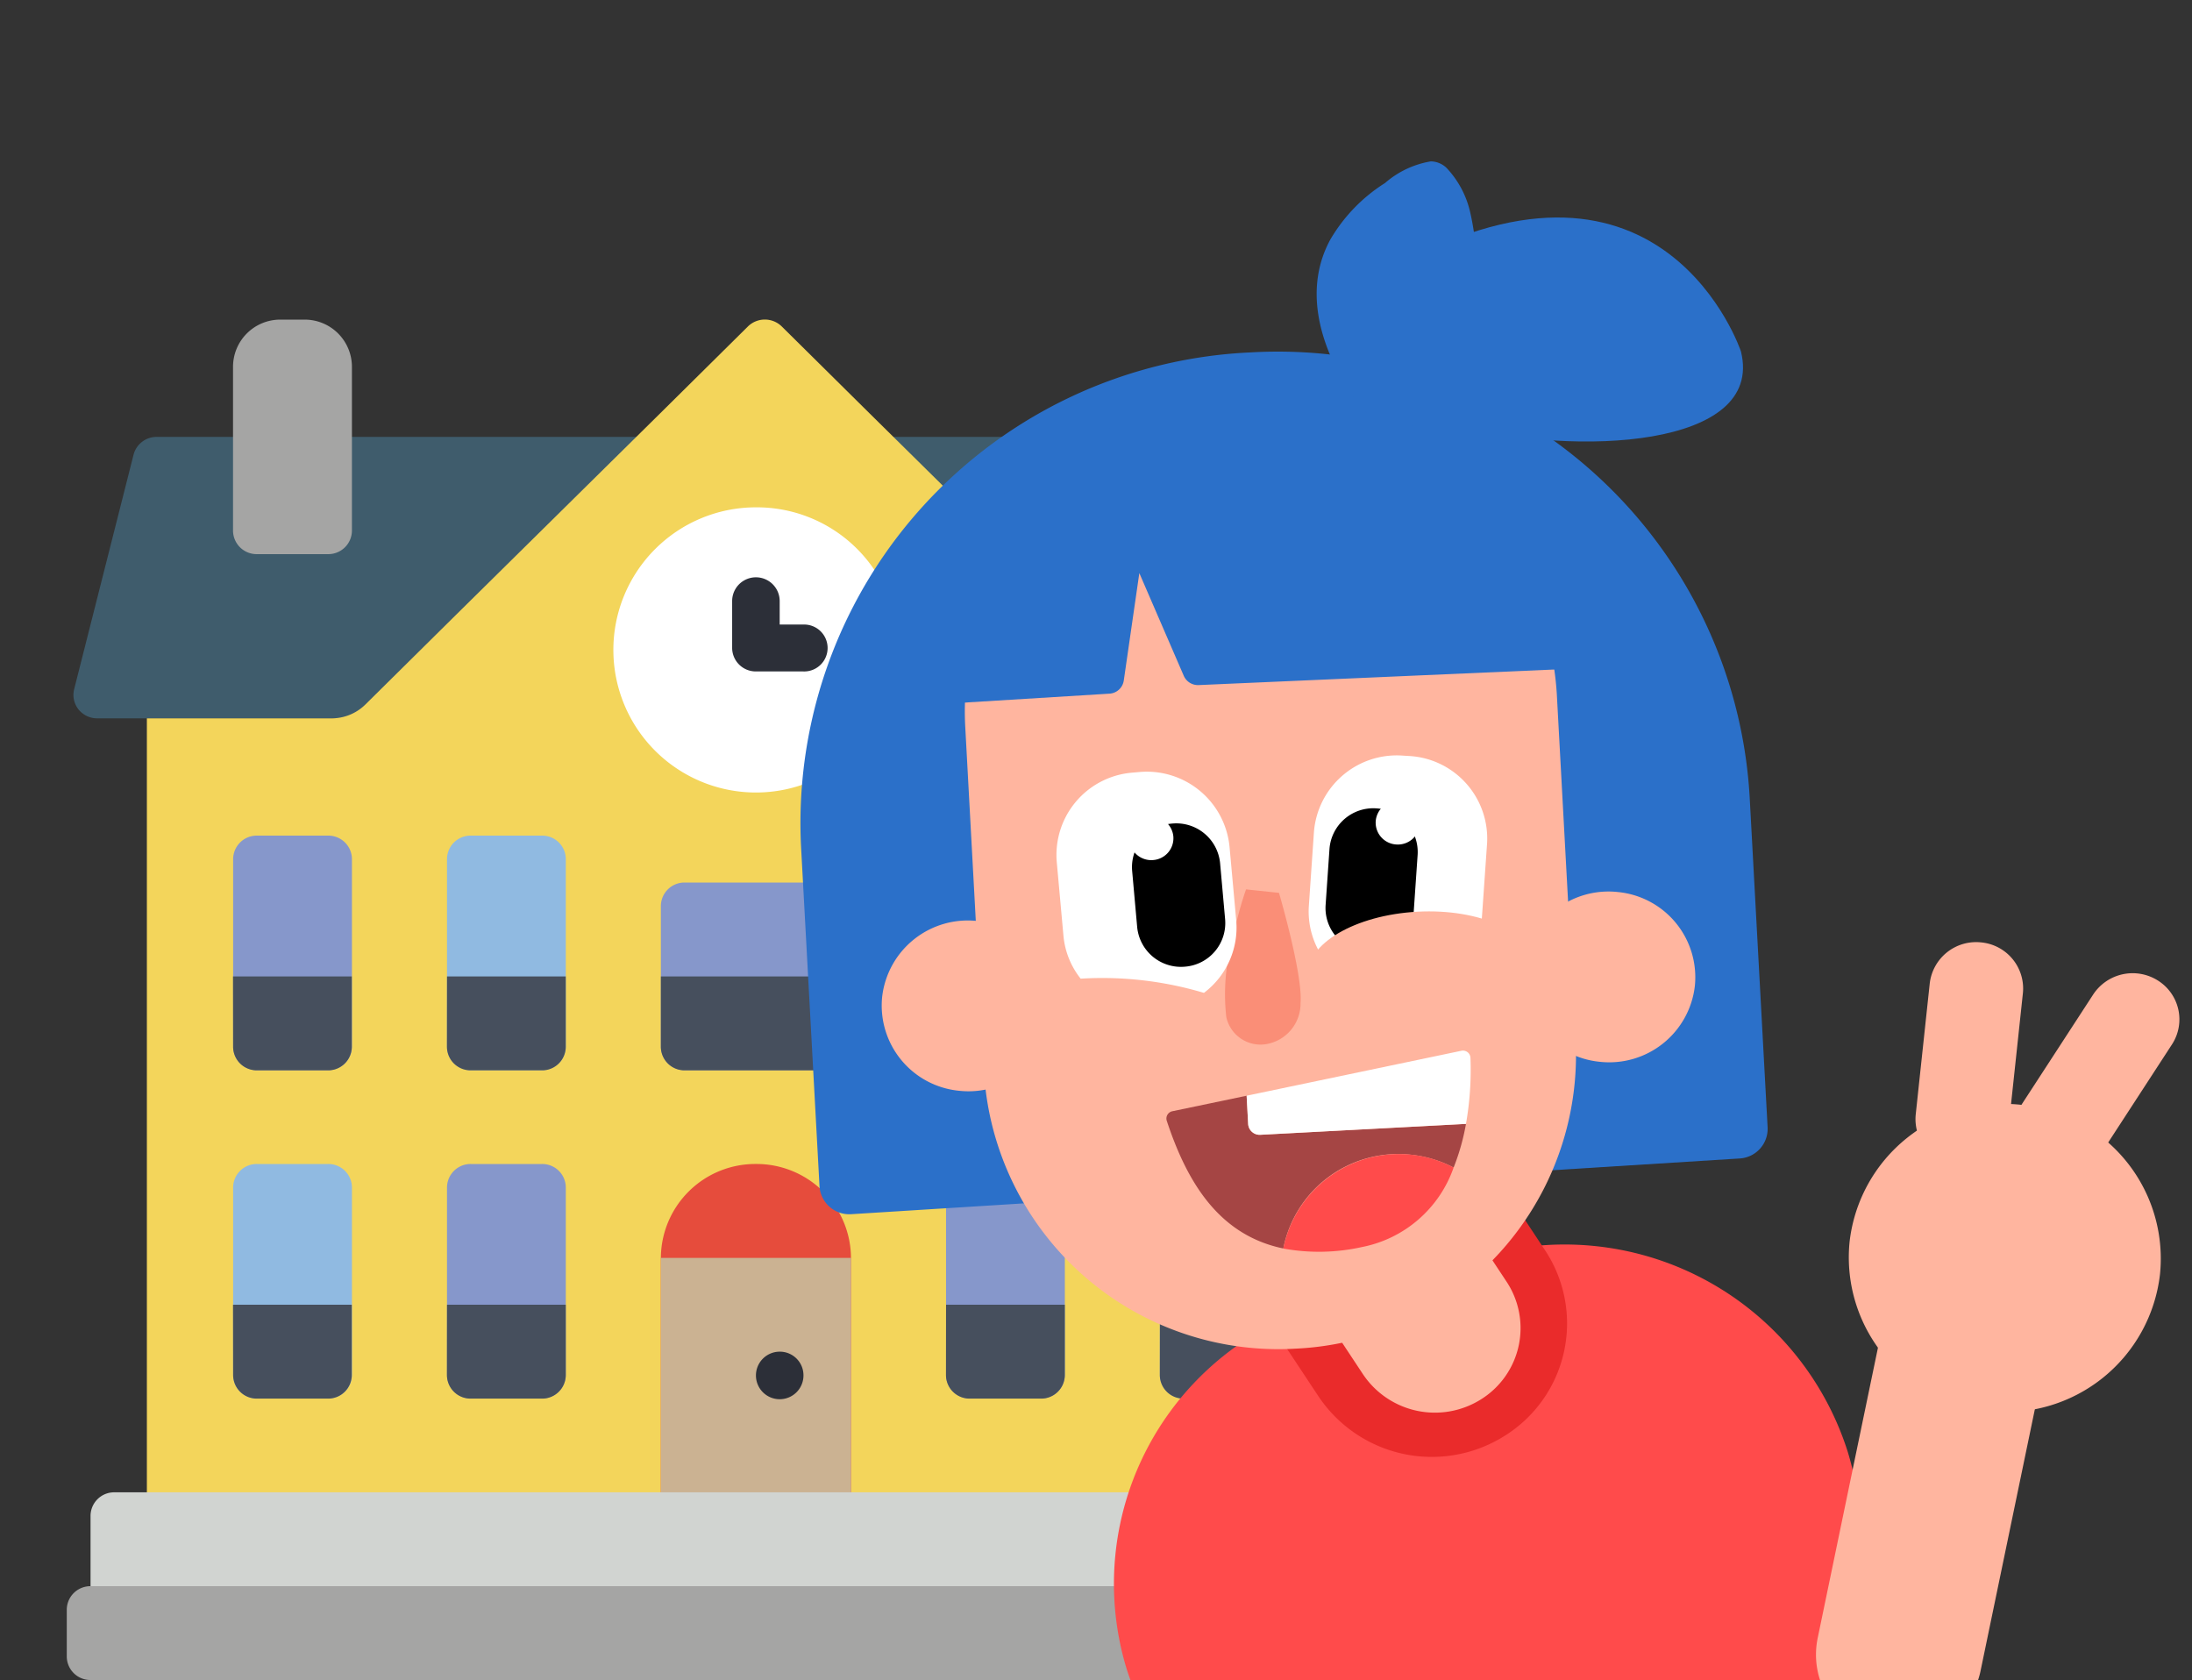 <svg xmlns="http://www.w3.org/2000/svg" xmlns:xlink="http://www.w3.org/1999/xlink" width="108.919" height="83.475" viewBox="0 0 108.919 83.475"><rect x="0" y="0" width="108.919" height="83.475" fill="#333333" stroke="none"/><defs><clipPath id="a"><rect width="108.919" height="83.475" rx="4" fill="#ffdfe0"/></clipPath></defs><path d="M4.778,0H96.524A4.748,4.748,0,0,1,101.3,4.716V78.759a4.748,4.748,0,0,1-4.778,4.716H4.778A4.748,4.748,0,0,1,0,78.759V4.716A4.748,4.748,0,0,1,4.778,0Z" transform="translate(7.616 0)" fill="none"/><g transform="translate(0 0)" clip-path="url(#a)"><g transform="translate(3.318 15.878)"><path d="M5.7,58.145H3.669A1.186,1.186,0,0,1,2.74,57.7a1.155,1.155,0,0,1-.216-1L5.476,45.046a1.178,1.178,0,0,1,1.145-.885H66.182a1.178,1.178,0,0,1,1.145.885L70.279,56.7a1.153,1.153,0,0,1-.216,1,1.185,1.185,0,0,1-.929.447Zm0,0" transform="translate(-2.158 -38.33)" fill="#3f5c6c"/><path d="M91.208,19.816V59.441H29.8V19.816H38.98a2.384,2.384,0,0,0,1.677-.687l4.5-4.452L55.3,4.666,59.668.342a1.2,1.2,0,0,1,1.677,0l4.369,4.324L75.857,14.676l4.5,4.452a2.383,2.383,0,0,0,1.677.687Zm0,0" transform="translate(-25.82 -0.001)" fill="#f3d55b"/><path d="M225.423,317.816a4.693,4.693,0,0,0-4.724,4.661v12.566h9.447V322.478A4.693,4.693,0,0,0,225.423,317.816Zm0,0" transform="translate(-191.179 -275.858)" fill="#e64c3c"/><path d="M220.7,353.152h9.447v12.562H220.7Zm0,0" transform="translate(-191.179 -306.529)" fill="#cbb292"/><path d="M66.528,194.23H62.986a1.173,1.173,0,0,0-1.181,1.165v9.323a1.173,1.173,0,0,0,1.181,1.165h3.542a1.173,1.173,0,0,0,1.181-1.165v-9.323A1.173,1.173,0,0,0,66.528,194.23Zm0,0" transform="translate(-53.539 -168.588)" fill="#8697cb"/><path d="M145.977,194.23h-3.543a1.172,1.172,0,0,0-1.18,1.165v9.323a1.173,1.173,0,0,0,1.18,1.165h3.543a1.173,1.173,0,0,0,1.181-1.165v-9.323A1.173,1.173,0,0,0,145.977,194.23Zm0,0" transform="translate(-122.361 -168.588)" fill="#90bae1"/><path d="M66.528,317.816H62.986a1.173,1.173,0,0,0-1.181,1.166V328.3a1.173,1.173,0,0,0,1.181,1.166h3.542a1.173,1.173,0,0,0,1.181-1.166v-9.323A1.173,1.173,0,0,0,66.528,317.816Zm0,0" transform="translate(-53.539 -275.858)" fill="#90bae1"/><path d="M145.977,317.816h-3.543a1.173,1.173,0,0,0-1.18,1.166V328.3a1.173,1.173,0,0,0,1.18,1.166h3.543a1.173,1.173,0,0,0,1.181-1.166v-9.323A1.173,1.173,0,0,0,145.977,317.816Zm0,0" transform="translate(-122.361 -275.858)" fill="#8697cb"/><path d="M331.355,194.23h-3.542a1.173,1.173,0,0,0-1.181,1.165v9.323a1.173,1.173,0,0,0,1.181,1.165h3.542a1.173,1.173,0,0,0,1.181-1.165v-9.323A1.173,1.173,0,0,0,331.355,194.23Zm0,0" transform="translate(-282.942 -168.588)" fill="#90bae1"/><path d="M410.8,194.23h-3.543a1.173,1.173,0,0,0-1.181,1.165v9.323a1.173,1.173,0,0,0,1.181,1.165H410.8a1.173,1.173,0,0,0,1.181-1.165v-9.323A1.173,1.173,0,0,0,410.8,194.23Zm0,0" transform="translate(-351.761 -168.588)" fill="#8697cb"/><path d="M331.355,317.816h-3.542a1.173,1.173,0,0,0-1.181,1.166V328.3a1.173,1.173,0,0,0,1.181,1.166h3.542a1.173,1.173,0,0,0,1.181-1.166v-9.323A1.173,1.173,0,0,0,331.355,317.816Zm0,0" transform="translate(-282.942 -275.858)" fill="#8697cb"/><path d="M410.8,317.816h-3.543a1.173,1.173,0,0,0-1.181,1.166V328.3a1.173,1.173,0,0,0,1.181,1.166H410.8a1.173,1.173,0,0,0,1.181-1.166v-9.323A1.173,1.173,0,0,0,410.8,317.816Zm0,0" transform="translate(-351.761 -275.858)" fill="#90bae1"/><path d="M228.965,211.883H221.88a1.173,1.173,0,0,0-1.181,1.165v6.992a1.173,1.173,0,0,0,1.181,1.165h7.085a1.173,1.173,0,0,0,1.181-1.165v-6.992A1.173,1.173,0,0,0,228.965,211.883Zm0,0" transform="translate(-191.179 -183.91)" fill="#8697cb"/><path d="M10.021,441.4H73.785a1.173,1.173,0,0,1,1.181,1.165v4.079H8.84v-4.079a1.173,1.173,0,0,1,1.181-1.165Zm0,0" transform="translate(-7.659 -383.128)" fill="#d1d4d1"/><path d="M217.217,77.661a7.085,7.085,0,1,1-7.085-6.992A7.039,7.039,0,0,1,217.217,77.661Zm0,0" transform="translate(-175.888 -61.339)" fill="#fff"/><path d="M250.726,101.787h-2.362a1.173,1.173,0,0,1-1.181-1.166V98.291a1.181,1.181,0,0,1,2.362,0v1.166h1.181a1.166,1.166,0,1,1,0,2.331Zm0,0" transform="translate(-214.121 -84.303)" fill="#2c2f38"/><g transform="translate(8.266 32.635)"><path d="M61.8,247.2h5.9v3.5a1.173,1.173,0,0,1-1.181,1.165H62.986a1.173,1.173,0,0,1-1.181-1.165Zm0,0" transform="translate(-61.805 -247.195)" fill="#464f5d"/><path d="M141.254,247.2h5.9v3.5a1.173,1.173,0,0,1-1.181,1.165h-3.543a1.173,1.173,0,0,1-1.18-1.165Zm0,0" transform="translate(-130.626 -247.195)" fill="#464f5d"/><path d="M61.8,370.781h5.9v3.5a1.173,1.173,0,0,1-1.181,1.165H62.986a1.173,1.173,0,0,1-1.181-1.165Zm0,0" transform="translate(-61.805 -354.465)" fill="#464f5d"/><path d="M141.254,370.781h5.9v3.5a1.173,1.173,0,0,1-1.181,1.165h-3.543a1.173,1.173,0,0,1-1.18-1.165Zm0,0" transform="translate(-130.626 -354.465)" fill="#464f5d"/><path d="M326.633,247.2h5.9v3.5a1.173,1.173,0,0,1-1.181,1.165h-3.542a1.173,1.173,0,0,1-1.181-1.165Zm0,0" transform="translate(-291.208 -247.195)" fill="#464f5d"/><path d="M406.078,247.2h5.9v3.5a1.173,1.173,0,0,1-1.181,1.165h-3.543a1.173,1.173,0,0,1-1.181-1.165Zm0,0" transform="translate(-360.026 -247.195)" fill="#464f5d"/><path d="M326.633,370.781h5.9v3.5a1.173,1.173,0,0,1-1.181,1.165h-3.542a1.173,1.173,0,0,1-1.181-1.165Zm0,0" transform="translate(-291.208 -354.465)" fill="#464f5d"/><path d="M406.078,370.781h5.9v3.5a1.173,1.173,0,0,1-1.181,1.165h-3.543a1.173,1.173,0,0,1-1.181-1.165Zm0,0" transform="translate(-360.026 -354.465)" fill="#464f5d"/></g><path d="M258.374,389.626a1.181,1.181,0,1,1-1.181-1.166A1.173,1.173,0,0,1,258.374,389.626Zm0,0" transform="translate(-221.768 -337.176)" fill="#2c2f38"/><path d="M1.193,476.711H67.318a1.173,1.173,0,0,1,1.181,1.166v2.331a1.173,1.173,0,0,1-1.181,1.165H1.193a1.173,1.173,0,0,1-1.181-1.165v-2.331a1.173,1.173,0,0,1,1.181-1.166Zm0,0" transform="translate(-0.012 -413.775)" fill="#a5a5a4"/><path d="M220.7,247.2h9.447v3.5a1.173,1.173,0,0,1-1.181,1.165H221.88a1.173,1.173,0,0,1-1.181-1.165Zm0,0" transform="translate(-191.179 -214.56)" fill="#464f5d"/><path d="M64.166.023h1.18a2.346,2.346,0,0,1,2.362,2.33v8.158a1.173,1.173,0,0,1-1.181,1.165H62.986A1.173,1.173,0,0,1,61.8,10.512V2.354A2.346,2.346,0,0,1,64.166.023Zm0,0" transform="translate(-53.539 -0.02)" fill="#a5a5a4"/></g><g transform="matrix(0.995, 0.105, -0.105, 0.995, 43.401, 5.096)"><path d="M4.7,44.937l43.581-7.381a1.476,1.476,0,0,0,1.222-1.683l-2.621-16.3A23.477,23.477,0,0,0,19.893.3h0A23.4,23.4,0,0,0,.295,27L2.984,43.723A1.482,1.482,0,0,0,4.7,44.937Z" transform="translate(0 10.079)" fill="#2b70c9"/><g transform="translate(15.015 48.103)"><g transform="translate(0 0)"><path d="M14.643,0l8.011.029A14.747,14.747,0,0,1,37.4,14.62,14.489,14.489,0,0,1,22.761,29.1l-8.011-.029A14.747,14.747,0,0,1,0,14.484,14.489,14.489,0,0,1,14.643,0Z" transform="translate(0 14.584) rotate(-22.948)" fill="#ff4b4b"/></g></g><path d="M6.658,0A6.778,6.778,0,0,1,13.4,6.7l.034,5.716a6.584,6.584,0,0,1-6.658,6.623,6.778,6.778,0,0,1-6.738-6.7L0,6.623A6.584,6.584,0,0,1,6.658,0Z" transform="matrix(0.775, -0.631, 0.631, 0.775, 20.908, 52.039)" fill="#ea2b2b"/><path d="M4.219,0A4.3,4.3,0,0,1,8.49,4.248L8.52,9.3A4.173,4.173,0,0,1,4.3,13.5,4.3,4.3,0,0,1,.031,9.251L0,4.2A4.173,4.173,0,0,1,4.219,0Z" transform="matrix(0.775, -0.631, 0.631, 0.775, 24.945, 53.105)" fill="#ffb59f"/><path d="M14.7,0h0A14.642,14.642,0,0,1,29.424,14.532l.012,17.261A14.593,14.593,0,0,1,14.734,46.3,14.642,14.642,0,0,1,.012,31.772L0,14.511A14.593,14.593,0,0,1,14.7,0Z" transform="translate(5.482 15.951) rotate(-9.095)" fill="#ffb59f"/><path d="M4.3,0A4.253,4.253,0,0,1,8.589,4.234a4.281,4.281,0,0,1-4.3,4.245A4.253,4.253,0,0,1,0,4.245,4.281,4.281,0,0,1,4.3,0Z" transform="translate(36.584 35.11)" fill="#ffb59f"/><path d="M4.3,0A4.253,4.253,0,0,1,8.589,4.234a4.281,4.281,0,0,1-4.3,4.245A4.253,4.253,0,0,1,0,4.245,4.281,4.281,0,0,1,4.3,0Z" transform="translate(5.091 39.88)" fill="#ffb59f"/><path d="M.709,11.522l8.646-1.454a.764.764,0,0,0,.64-.72l.208-5.39L12.934,8.8a.769.769,0,0,0,.784.379L32.834,6.311,30.07,0,12.042.024,4.85,3.744,0,6.532Z" transform="translate(5.381 17.895)" fill="#2b70c9"/><g transform="translate(25.557 29.478)"><g transform="translate(0 0)"><path d="M3.985.016,4.34,0a4.106,4.106,0,0,1,4.271,3.92l.131,3.692a4.009,4.009,0,0,1-.58,2.219A17.593,17.593,0,0,0,2.177,11.3,4.059,4.059,0,0,1,.134,7.935L0,4.243A4.125,4.125,0,0,1,3.985.016Z" fill="#fff"/></g><path d="M2.2,0A2.174,2.174,0,0,1,4.388,2.162l0,2.808A2.183,2.183,0,0,1,2.191,7.136h0A2.174,2.174,0,0,1,0,4.974L0,2.166A2.183,2.183,0,0,1,2.2,0Z" transform="translate(0.777 2.838) rotate(-2.083)"/><path d="M0,1.123A1.087,1.087,0,0,0,1.134,2.164,1.092,1.092,0,0,0,2.192,1.041,1.087,1.087,0,0,0,1.058,0,1.091,1.091,0,0,0,0,1.123Z" transform="translate(2.995 2.275)" fill="#fff"/></g><path d="M5.627,0c3.109,0,5.63,1.316,5.631,2.935S8.74,5.864,5.631,5.862,0,4.546,0,2.927,2.518,0,5.627,0Z" transform="matrix(0.987, -0.158, 0.158, 0.987, 25.528, 38.016)" fill="#ffb59f"/><g transform="translate(19.761 43.752)"><path d="M12.268,2.056a5.867,5.867,0,0,1,2.176.413A11.033,11.033,0,0,0,14.826.249L4.728,1.858a.573.573,0,0,1-.659-.471L3.846,0,.26,1.153a.369.369,0,0,0-.228.5c1.3,2.877,3.137,5.373,6.422,5.7A5.816,5.816,0,0,1,12.268,2.056Z" transform="translate(0 3.353)" fill="#a54544"/><path d="M.882,5.211,10.98,3.6A15.464,15.464,0,0,0,10.857.314a.373.373,0,0,0-.486-.3L0,3.353.223,4.74A.573.573,0,0,0,.882,5.211Z" transform="translate(3.846 0)" fill="#fff"/><path d="M3.877,4.816A6.045,6.045,0,0,0,7.989.413,5.855,5.855,0,0,0,0,5.3,9.848,9.848,0,0,0,3.877,4.816Z" transform="translate(6.454 5.409)" fill="#ff4b4b"/></g><path d="M.547,0A17,17,0,0,0,.165,2.413,10.091,10.091,0,0,0,.237,6.407,1.738,1.738,0,0,0,2.4,7.523a2.043,2.043,0,0,0,1.43-2.2C3.8,3.9,2.192,0,2.192,0Z" transform="translate(21.956 36.917)" fill="#fa8e77"/><g transform="translate(12.932 31.6)"><g transform="translate(0 0)"><path d="M3.685.078,3.337.146A4.1,4.1,0,0,0,.077,4.938L.795,8.562a4.014,4.014,0,0,0,1.073,2.027,17.6,17.6,0,0,1,6.162.059,4.058,4.058,0,0,0,1.219-3.74L8.53,3.283A4.127,4.127,0,0,0,3.685.078Z" fill="#fff"/></g><path d="M2.19,0A2.185,2.185,0,0,1,4.385,2.167l0,2.808A2.172,2.172,0,0,1,2.2,7.136h0A2.185,2.185,0,0,1,0,4.969L0,2.162A2.172,2.172,0,0,1,2.19,0Z" transform="translate(3.431 2.874) rotate(-11.139)"/><path d="M2.172.872a1.086,1.086,0,0,1-.865,1.272A1.092,1.092,0,0,1,.021,1.293,1.086,1.086,0,0,1,.886.021,1.092,1.092,0,0,1,2.172.872Z" transform="translate(3.532 2.207)" fill="#fff"/></g><path d="M4.175,0A4.076,4.076,0,0,1,8.29,4.066L8.251,19.21A4.127,4.127,0,0,1,4.115,23.3,4.076,4.076,0,0,1,0,19.231L.039,4.087A4.127,4.127,0,0,1,4.175,0Z" transform="translate(56.498 51.785) rotate(5.555)" fill="#ffb59f"/><path d="M2.338,0h0A2.3,2.3,0,0,1,4.661,2.293L4.652,8.829a2.319,2.319,0,0,1-2.329,2.3A2.3,2.3,0,0,1,0,8.836L.009,2.3A2.319,2.319,0,0,1,2.338,0Z" transform="translate(56.751 35.704)" fill="#ffb59f"/><path d="M2.371,0h0a2.278,2.278,0,0,1,2.3,2.291l-.039,6.56A2.345,2.345,0,0,1,2.3,11.17,2.278,2.278,0,0,1,0,8.879l.039-6.56A2.345,2.345,0,0,1,2.371,0Z" transform="translate(65.897 35.603) rotate(26.676)" fill="#ffb59f"/><path d="M0,12.588,2.244,7.44l6.1-4.712L17.486,0l7.093,1.315,3.5,2.91,1.988,1.83L11.356,8.948,4.848,11.279Z" transform="translate(5.381 11.839)" fill="#2b70c9"/><path d="M7.761,0A7.676,7.676,0,0,1,15.5,7.641,7.726,7.726,0,0,1,7.74,15.3,7.676,7.676,0,0,1,0,7.662,7.726,7.726,0,0,1,7.761,0Z" transform="translate(54.148 43.517)" fill="#ffb59f"/><path d="M4.979,0a4.63,4.63,0,0,0-2.15,1.309A8.211,8.211,0,0,0,.421,4.391C-.611,6.884.389,9.47,1.946,11.505c.67.876,1.753,2.08,3.014,1.823C6.019,13.112,6.632,11.977,7,11.076a12.747,12.747,0,0,0,.2-8.736A4.728,4.728,0,0,0,5.779.231,1.151,1.151,0,0,0,4.979,0Z" transform="translate(22.855 0)" fill="#2b70c9"/><path d="M18.519,5.716S13.524-5.273,1.166,3.223C-.817,5.389-.721,9.973,5.038,10.858S20.213,10.4,18.519,5.716Z" transform="translate(25.623 2.053)" fill="#2b70c9"/></g></g></svg>